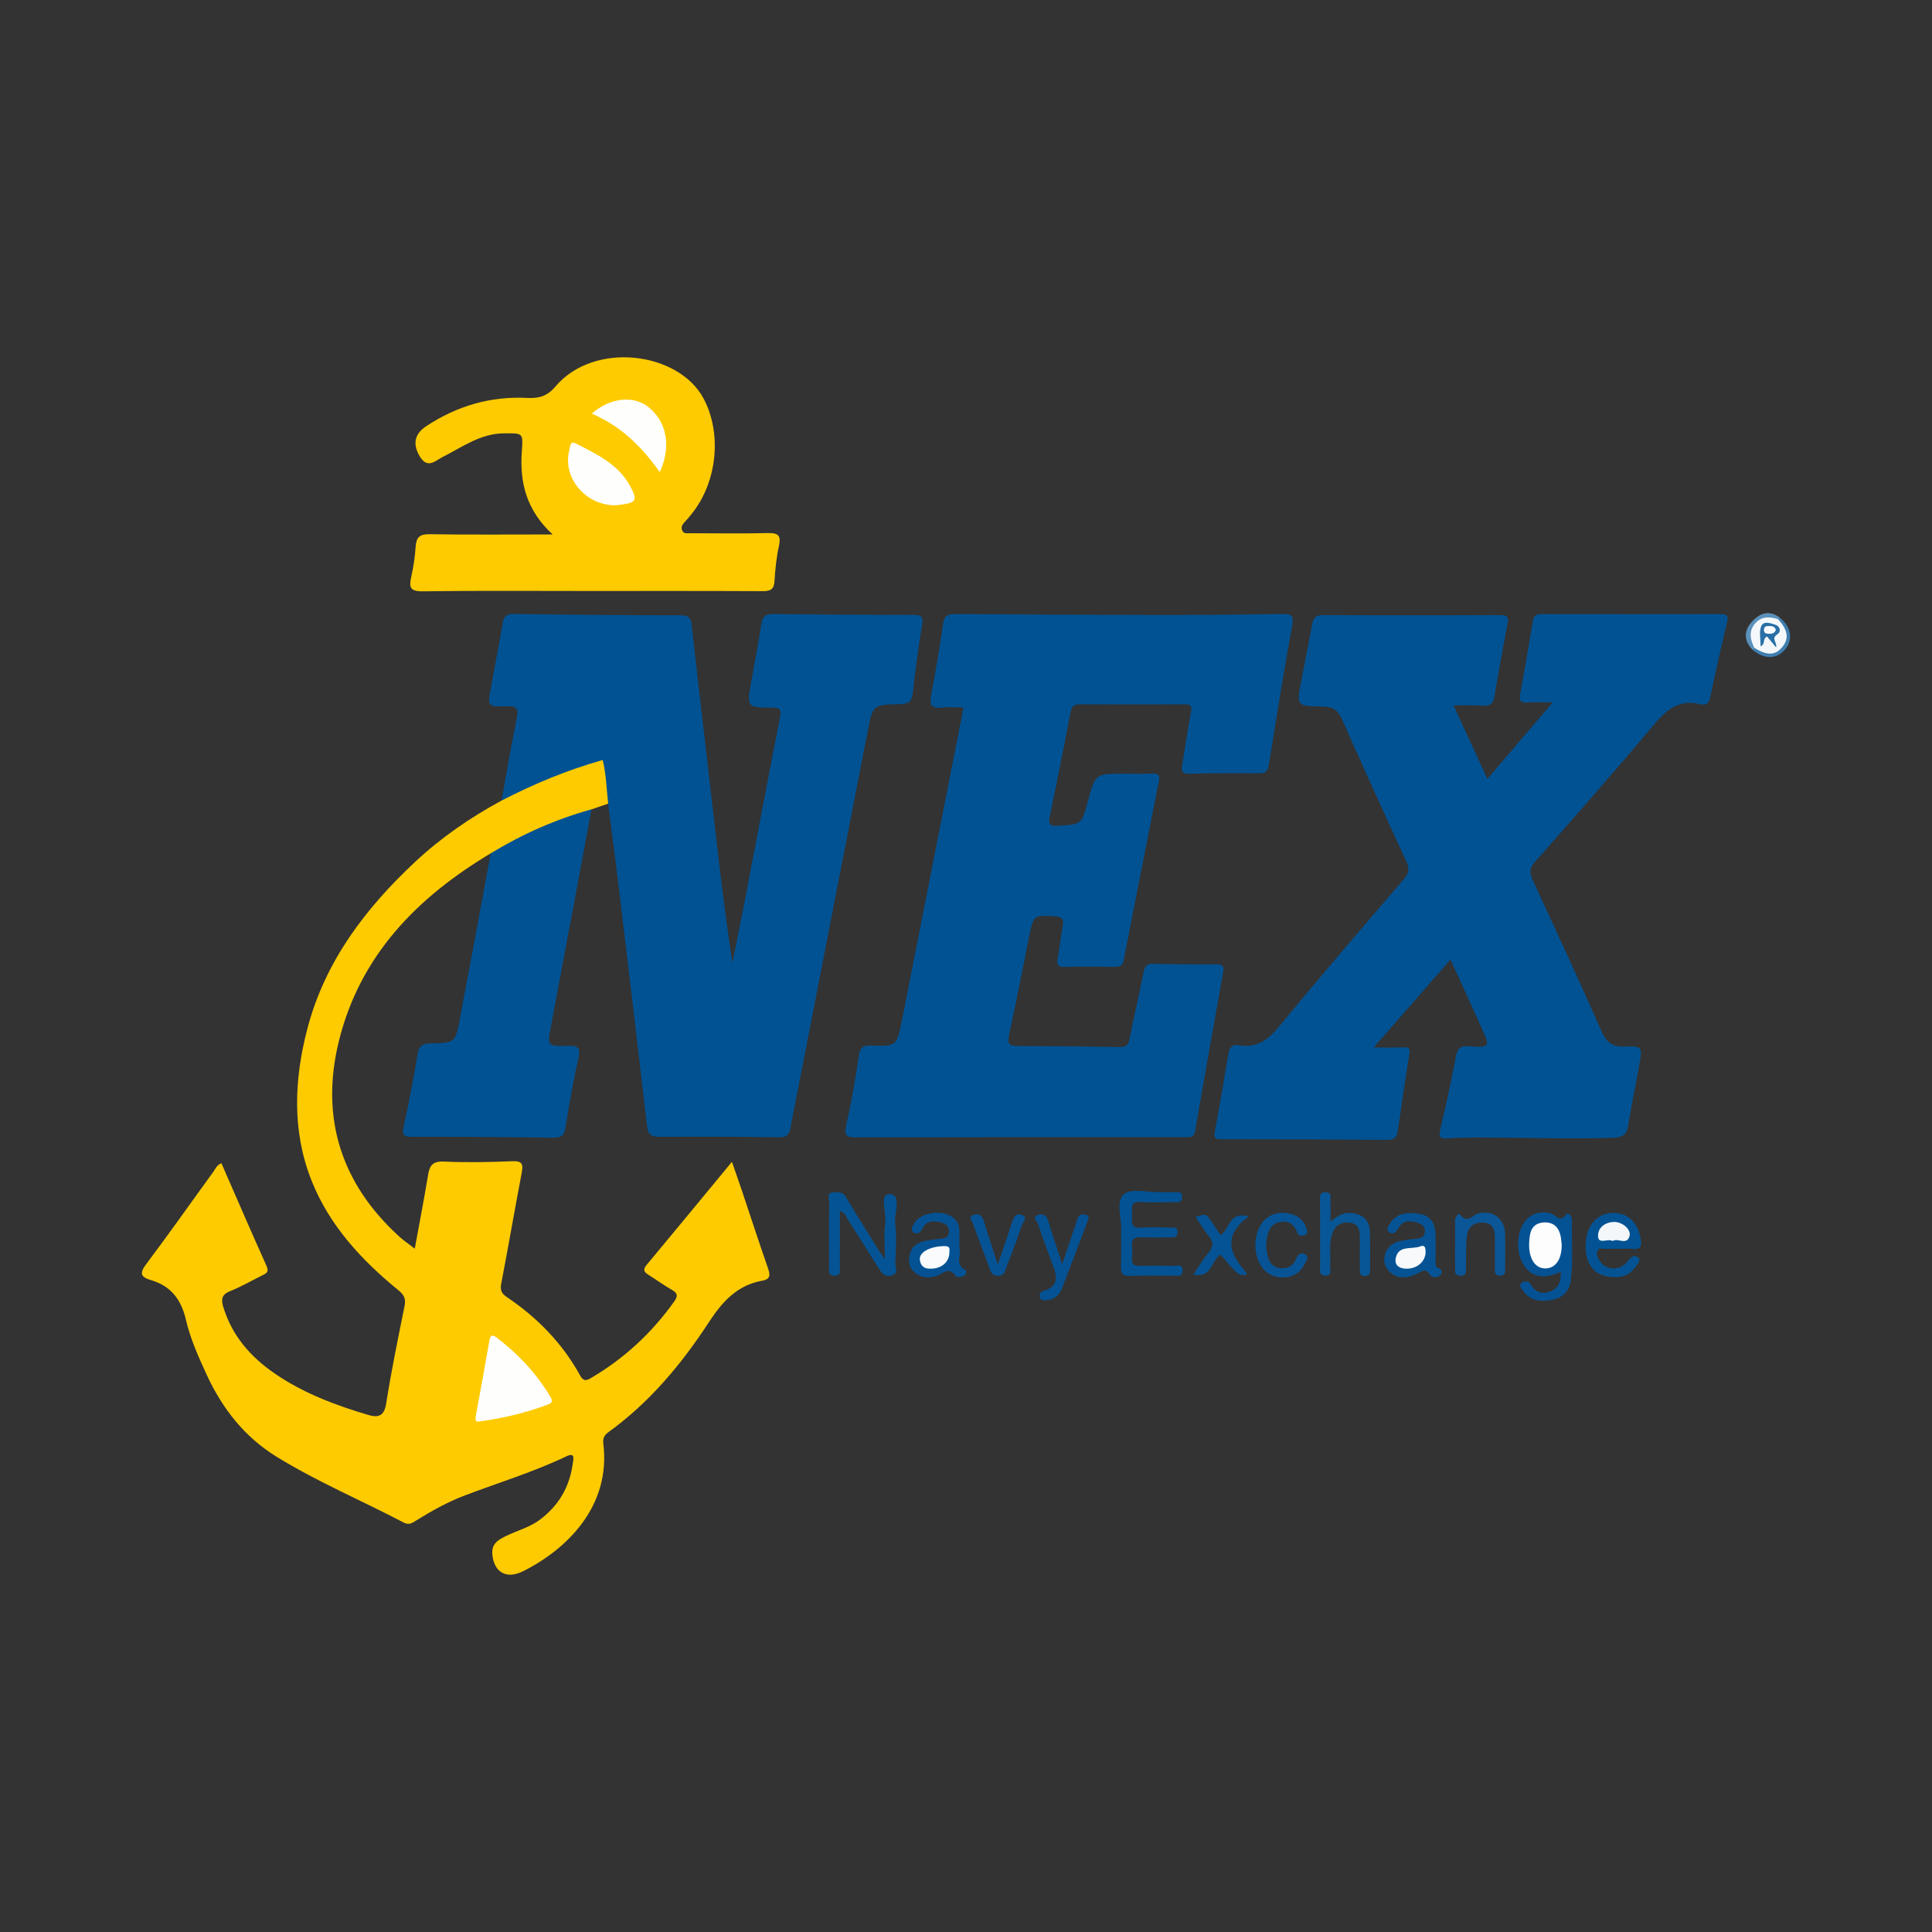 <?xml version="1.0" encoding="utf-8"?>
<!-- Generator: Adobe Illustrator 17.0.0, SVG Export Plug-In . SVG Version: 6.00 Build 0)  -->
<!DOCTYPE svg PUBLIC "-//W3C//DTD SVG 1.1//EN" "http://www.w3.org/Graphics/SVG/1.1/DTD/svg11.dtd">
<svg version="1.1" id="Layer_1" xmlns="http://www.w3.org/2000/svg" xmlns:xlink="http://www.w3.org/1999/xlink" x="0px" y="0px"
	 width="200px" height="200px" viewBox="0 0 200 200" enable-background="new 0 0 200 200" xml:space="preserve">
<rect x="0" y="0" width="200" height="200" fill="#333333" stroke="none"/>
<g>
	<path fill="#005293" d="M150.473,73.031c1.156,2.507,2.3,4.99,3.504,7.602c2.247-2.633,4.393-5.147,6.76-7.919
		c-1.068,0-1.87-0.04-2.666,0.012c-0.687,0.045-0.815-0.229-0.705-0.842c0.458-2.54,0.903-5.083,1.319-7.631
		c0.094-0.575,0.399-0.684,0.902-0.683c6.176,0.009,12.352,0.011,18.528-0.001c0.616-0.001,0.848,0.093,0.673,0.813
		c-0.621,2.549-1.177,5.115-1.727,7.681c-0.128,0.6-0.343,1.014-1.024,0.84c-2.32-0.592-3.643,0.699-5.012,2.332
		c-3.966,4.73-8.052,9.358-12.127,13.995c-0.546,0.621-0.603,1.084-0.255,1.833c2.413,5.192,4.807,10.395,7.121,15.632
		c0.505,1.144,1.069,1.692,2.394,1.648c1.868-0.062,1.879,0.046,1.548,1.868c-0.376,2.066-0.809,4.122-1.134,6.196
		c-0.152,0.968-0.504,1.339-1.558,1.375c-4.687,0.157-9.371-0.028-14.056-0.027c-1.05,0-2.102,0.023-3.15,0.088
		c-0.718,0.045-0.9-0.134-0.722-0.887c0.594-2.511,1.154-5.033,1.624-7.57c0.164-0.887,0.485-1.136,1.368-1.076
		c2.188,0.149,2.199,0.102,1.299-1.893c-1.04-2.308-2.097-4.608-3.224-7.081c-2.637,3.019-5.18,5.929-7.945,9.094
		c1.244,0,2.185,0.023,3.124-0.009c0.535-0.018,0.658,0.13,0.568,0.679c-0.435,2.677-0.83,5.361-1.215,8.046
		c-0.092,0.641-0.374,0.858-1.033,0.853c-5.737-0.046-11.475-0.067-17.213-0.066c-0.66,0-0.803-0.151-0.678-0.813
		c0.502-2.665,0.96-5.339,1.395-8.016c0.114-0.698,0.428-1.02,1.124-0.901c1.853,0.318,3.007-0.565,4.156-1.964
		c4.223-5.142,8.566-10.184,12.895-15.238c0.525-0.613,0.607-1.068,0.255-1.827c-2.261-4.877-4.482-9.774-6.65-14.693
		c-0.43-0.976-0.969-1.33-2.035-1.339c-2.693-0.023-2.695-0.081-2.199-2.658c0.372-1.933,0.775-3.861,1.113-5.799
		c0.125-0.717,0.375-1.021,1.177-1.016c6.088,0.036,12.177,0.033,18.265,0.002c0.8-0.004,0.945,0.218,0.797,0.969
		c-0.491,2.489-0.937,4.988-1.359,7.49c-0.117,0.691-0.402,0.96-1.121,0.916C152.586,72.985,151.589,73.031,150.473,73.031z"/>
	<path fill="#005293" d="M99.727,73.24c-0.783,0-1.526-0.072-2.249,0.016c-1.173,0.143-1.256-0.411-1.08-1.353
		c0.448-2.408,0.893-4.82,1.215-7.247c0.124-0.932,0.488-1.103,1.333-1.095c6.876,0.059,13.753,0.092,20.63,0.098
		c4.38,0.004,8.761-0.025,13.14-0.101c0.992-0.017,1.235,0.166,1.043,1.222c-0.866,4.779-1.639,9.576-2.407,14.373
		c-0.103,0.642-0.304,0.899-0.981,0.894c-2.409-0.02-4.819-0.017-7.227,0.048c-0.781,0.021-0.87-0.284-0.761-0.922
		c0.308-1.811,0.548-3.635,0.902-5.438c0.136-0.695-0.055-0.824-0.687-0.821c-3.592,0.019-7.184,0.023-10.776-0.004
		c-0.669-0.005-0.891,0.252-1.012,0.883c-0.68,3.566-1.385,7.127-2.133,10.679c-0.171,0.81-0.077,1.069,0.835,1.011
		c2.456-0.157,2.458-0.114,3.105-2.536c0.763-2.856,0.763-2.856,3.698-2.856c1.008,0,2.016,0.029,3.022-0.011
		c0.608-0.024,0.75,0.183,0.635,0.76c-1.227,6.178-2.443,12.358-3.646,18.541c-0.105,0.538-0.361,0.714-0.891,0.707
		c-1.752-0.023-3.505-0.038-5.256,0.005c-0.716,0.018-0.779-0.297-0.684-0.869c0.187-1.123,0.325-2.253,0.513-3.375
		c0.105-0.625,0.013-0.94-0.75-0.988c-2.251-0.14-2.256-0.178-2.718,2.089c-0.69,3.387-1.335,6.783-2.079,10.158
		c-0.193,0.878-0.015,1.166,0.862,1.17c3.548,0.017,7.095,0.049,10.642,0.112c0.706,0.012,0.857-0.332,0.976-0.925
		c0.456-2.273,0.994-4.53,1.438-6.805c0.122-0.625,0.305-0.901,0.99-0.884c2.145,0.052,4.292,0.047,6.439,0.05
		c0.535,0.001,0.956,0.006,0.82,0.765c-0.99,5.513-1.965,11.028-2.923,16.546c-0.094,0.542-0.409,0.59-0.833,0.588
		c-1.095-0.006-2.19-0.001-3.285-0.001c-10.294,0-20.589-0.01-30.883,0.017c-0.98,0.003-1.377-0.087-1.107-1.259
		c0.55-2.385,0.957-4.807,1.316-7.229c0.127-0.86,0.447-1.044,1.255-1.02c2.649,0.077,2.675,0.05,3.188-2.545
		c2.098-10.601,4.178-21.205,6.265-31.808C99.652,73.709,99.677,73.538,99.727,73.24z"/>
	<path fill="#005293" d="M51.923,82.874c0.515-2.839,0.988-5.687,1.568-8.513c0.208-1.012-0.004-1.28-1.043-1.244
		c-1.988,0.069-1.993,0.008-1.628-1.967c0.405-2.194,0.836-4.384,1.211-6.584c0.121-0.711,0.349-1.022,1.163-1.01
		c5.781,0.087,11.564,0.129,17.346,0.142c0.751,0.002,0.974,0.285,1.051,0.965c0.8,7.047,1.619,14.091,2.435,21.136
		c0.533,4.607,1.069,9.213,1.798,13.845c0.432-2.167,0.878-4.33,1.295-6.5c1.205-6.274,2.383-12.553,3.617-18.821
		c0.16-0.811,0.075-1.062-0.818-1.066c-2.634-0.012-2.628-0.05-2.146-2.691c0.361-1.98,0.73-3.96,1.039-5.948
		c0.122-0.787,0.425-1.072,1.263-1.059c4.818,0.071,9.637,0.09,14.456,0.095c0.759,0.001,1.09,0.09,0.932,1.013
		c-0.397,2.329-0.692,4.676-0.963,7.024c-0.096,0.834-0.344,1.187-1.274,1.202c-2.925,0.047-2.878,0.102-3.444,3.019
		c-2.641,13.618-5.314,27.229-7.954,40.847c-0.142,0.731-0.401,0.984-1.186,0.972c-4.117-0.063-8.236-0.082-12.353-0.048
		c-0.882,0.007-1.204-0.241-1.306-1.122c-0.96-8.305-1.953-16.606-2.949-24.906c-0.339-2.823-0.716-5.641-1.076-8.461
		c-0.554-0.848-0.525-1.821-0.604-2.773c-0.112-1.345-0.128-1.335-1.376-0.948c-2.634,0.816-5.149,1.917-7.634,3.1
		C52.911,82.777,52.49,83.222,51.923,82.874z"/>
	<path fill="#FECB00" d="M51.923,82.874c3.324-1.711,6.757-3.153,10.472-4.198c0.356,1.471,0.392,3.004,0.563,4.516
		c-0.574,0.197-1.149,0.394-1.723,0.591c-1.301,0.914-2.884,1.154-4.299,1.799c-1.697,0.774-3.408,1.513-5.046,2.409
		c-0.339,0.185-0.659,0.436-1.086,0.344c-7.631,4.558-13.552,10.593-15.728,19.459c-1.933,7.877,0.205,14.715,6.264,20.223
		c0.445,0.405,0.951,0.742,1.597,1.241c0.487-2.666,0.969-5.133,1.374-7.613c0.164-1.004,0.49-1.452,1.649-1.399
		c2.359,0.109,4.731,0.059,7.093-0.037c1.053-0.043,1.113,0.356,0.952,1.206c-0.724,3.823-1.389,7.658-2.119,11.48
		c-0.127,0.665,0.026,1.005,0.591,1.385c3.132,2.108,5.718,4.751,7.557,8.071c0.308,0.555,0.543,0.652,1.096,0.329
		c3.458-2.017,6.322-4.671,8.647-7.924c0.378-0.529,0.432-0.863-0.215-1.226c-0.838-0.469-1.611-1.053-2.429-1.559
		c-0.459-0.284-0.609-0.528-0.203-1.016c2.912-3.494,5.803-7.007,8.841-10.683c0.386,1.116,0.726,2.072,1.049,3.034
		c0.891,2.654,1.753,5.319,2.676,7.962c0.243,0.695,0.284,1.151-0.577,1.306c-2.604,0.467-4.136,2.158-5.543,4.312
		c-2.832,4.338-6.147,8.308-10.401,11.377c-0.449,0.324-0.584,0.666-0.517,1.215c0.787,6.436-3.763,10.907-8.313,13.177
		c-1.726,0.861-2.995,0.113-3.176-1.724c-0.072-0.729,0.177-1.215,0.838-1.615c1.277-0.772,2.776-1.042,4.003-1.939
		c2.033-1.487,3.166-3.465,3.491-5.924c0.048-0.366,0.278-1.147-0.659-0.698c-3.401,1.629-7.01,2.717-10.523,4.055
		c-1.768,0.673-3.41,1.582-5.01,2.577c-0.4,0.249-0.745,0.527-1.306,0.233c-4.374-2.293-8.942-4.214-13.159-6.811
		c-3.314-2.041-5.609-4.963-7.228-8.457c-0.865-1.868-1.713-3.761-2.177-5.759c-0.483-2.079-1.562-3.471-3.606-4.074
		c-1.04-0.307-1.235-0.679-0.505-1.647c2.37-3.145,4.632-6.371,6.949-9.557c0.223-0.306,0.357-0.711,0.844-0.895
		c1.556,3.558,3.092,7.117,4.68,10.653c0.285,0.635-0.077,0.763-0.475,0.962c-1.095,0.549-2.163,1.168-3.296,1.62
		c-0.861,0.343-0.962,0.819-0.723,1.614c0.9,2.996,2.821,5.193,5.344,6.924c2.957,2.03,6.269,3.275,9.678,4.284
		c1.02,0.302,1.644,0.128,1.85-1.186c0.527-3.369,1.221-6.714,1.895-10.058c0.148-0.733,0.002-1.15-0.608-1.648
		c-3.809-3.107-7.13-6.679-8.982-11.29c-2.084-5.186-1.841-10.583-0.445-15.877c1.82-6.902,5.985-12.378,11.117-17.18
		C45.653,86.712,48.677,84.634,51.923,82.874z"/>
	<path fill="#FECB00" d="M57.209,55.327c-2.711-2.495-3.422-5.371-3.192-8.561c0.142-1.963,0.151-1.923-1.854-1.907
		c-2.412,0.02-4.28,1.399-6.291,2.421c-0.829,0.421-1.612,1.301-2.412-0.029c-0.771-1.282-0.551-2.334,0.675-3.141
		c3.165-2.084,6.637-3.11,10.428-2.917c1.196,0.061,2.065-0.153,2.922-1.168c4.008-4.745,12.752-3.621,15.343,1.222
		c1.91,3.571,1.461,8.635-1.252,11.983c-0.22,0.272-0.444,0.542-0.686,0.795c-0.261,0.273-0.441,0.572-0.245,0.937
		c0.178,0.331,0.534,0.237,0.825,0.238c2.67,0.007,5.342,0.048,8.011-0.016c1.053-0.025,1.396,0.225,1.156,1.322
		c-0.261,1.191-0.387,2.421-0.461,3.641c-0.052,0.862-0.414,1.052-1.219,1.048c-6.041-0.031-12.082-0.017-18.123-0.017
		c-5.691,0-11.382-0.045-17.072,0.034c-1.313,0.018-1.437-0.422-1.189-1.503c0.234-1.019,0.382-2.068,0.453-3.112
		c0.065-0.972,0.412-1.312,1.442-1.296C48.575,55.365,52.684,55.327,57.209,55.327z"/>
	<path fill="#005293" d="M50.802,88.335c3.271-1.991,6.738-3.531,10.432-4.552c-1.388,7.434-2.767,14.87-4.172,22.3
		c-0.415,2.195-0.448,2.244,1.761,2.18c1.085-0.031,1.292,0.231,1.047,1.306c-0.543,2.385-0.953,4.803-1.346,7.219
		c-0.127,0.781-0.453,0.987-1.207,0.978c-4.901-0.059-9.803-0.097-14.705-0.084c-0.901,0.003-0.985-0.268-0.818-1.057
		c0.527-2.48,1.03-4.968,1.43-7.471c0.144-0.901,0.508-1.122,1.352-1.139c2.54-0.05,2.565-0.079,3.029-2.534
		C48.686,99.769,49.739,94.051,50.802,88.335z"/>
	<path fill="#045495" d="M86.945,125.357c0,1.991,0.01,3.867-0.008,5.743c-0.004,0.385,0.204,0.934-0.529,0.955
		c-0.727,0.02-0.572-0.507-0.574-0.913c-0.009-2.229-0.02-4.459,0.012-6.688c0.005-0.354-0.329-0.955,0.41-1.021
		c0.51-0.045,0.986-0.083,1.338,0.517c1.08,1.845,2.235,3.647,3.364,5.464c0.135,0.217,0.29,0.423,0.647,0.938
		c0-1.462-0.121-2.622,0.035-3.743c0.148-1.06-0.662-3.019,0.477-2.988c1.265,0.034,0.431,1.966,0.553,3.046
		c0.152,1.338,0.075,2.708,0.014,4.06c-0.02,0.44,0.392,1.111-0.397,1.314c-0.751,0.193-1.078-0.344-1.415-0.887
		c-1.035-1.67-2.089-3.328-3.153-4.98C87.543,125.901,87.47,125.522,86.945,125.357z"/>
	<path fill="#035294" d="M116.054,127.421c0.117-1.145-0.6-2.992,0.277-3.777c0.763-0.683,2.574-0.197,3.923-0.223
		c0.437-0.008,0.876-0.015,1.312,0.003c0.362,0.015,0.843-0.133,0.803,0.528c-0.038,0.626-0.505,0.489-0.868,0.493
		c-1.137,0.013-2.28,0.07-3.411-0.014c-1.119-0.082-0.904,0.647-0.892,1.269c0.013,0.644-0.286,1.476,0.929,1.385
		c1.001-0.075,2.012-0.022,3.018-0.011c0.326,0.004,0.738-0.107,0.758,0.451c0.021,0.603-0.392,0.573-0.796,0.573
		c-1.006-0.001-2.014,0.03-3.019-0.01c-0.664-0.026-0.981,0.173-0.904,0.885c0.046,0.433,0.038,0.877,0.001,1.311
		c-0.051,0.589,0.214,0.764,0.765,0.752c1.181-0.024,2.363-0.024,3.544,0.004c0.371,0.009,0.961-0.243,0.93,0.525
		c-0.025,0.626-0.506,0.486-0.869,0.489c-1.531,0.012-3.064-0.038-4.593,0.022c-0.81,0.032-0.944-0.321-0.919-1.009
		C116.084,129.932,116.054,128.793,116.054,127.421z"/>
	<path fill="#045294" d="M161.569,131.656c-1.848,0.84-3.124,0.54-3.922-0.854c-0.884-1.543-0.555-3.897,0.669-4.816
		c0.686-0.516,1.442-0.566,2.243-0.366c0.504,0.126,0.913,1.063,1.57,0.094c0.166-0.245,0.607,0.114,0.597,0.562
		c-0.048,2.096,0.147,4.201-0.122,6.288c-0.152,1.179-0.925,1.845-2.091,2.028c-1.093,0.172-2.111,0.042-2.813-0.933
		c-0.174-0.242-0.563-0.594-0.131-0.886c0.272-0.183,0.673-0.19,0.904,0.209c0.468,0.808,1.177,1.026,2.016,0.709
		C161.337,133.372,161.607,132.667,161.569,131.656z"/>
	<path fill="#055394" d="M145.919,125.575c1.946,0.011,2.638,0.667,2.69,2.291c0.027,0.831,0.004,1.664,0.01,2.496
		c0.002,0.302-0.091,0.707,0.192,0.854c0.388,0.202,0.606,0.423,0.297,0.771c-0.303,0.341-0.897,0.278-1.062,0.002
		c-0.508-0.849-0.941-0.298-1.458-0.08c-1.028,0.433-2.07,0.535-2.881-0.417c-0.841-0.987-0.314-2.559,0.99-2.95
		c0.622-0.187,1.289-0.24,1.94-0.312c0.43-0.048,0.793-0.157,0.863-0.635c0.075-0.512-0.202-0.835-0.669-0.989
		c-0.8-0.264-1.601-0.337-2.068,0.531c-0.233,0.433-0.552,0.675-0.91,0.458c-0.464-0.281-0.101-0.71,0.092-1.014
		C144.474,125.747,145.328,125.586,145.919,125.575z"/>
	<path fill="#035394" d="M167.517,129.276c-0.394,0-0.789-0.022-1.18,0.007c-0.328,0.025-0.782-0.183-0.956,0.18
		c-0.201,0.421,0.055,0.856,0.322,1.202c0.664,0.861,1.99,0.878,2.733-0.028c0.338-0.412,0.69-0.851,1.125-0.465
		c0.39,0.345-0.109,0.787-0.354,1.105c-0.777,1.007-1.877,1.052-2.981,0.825c-1.52-0.312-2.275-1.759-2.04-3.745
		c0.198-1.674,1.278-2.763,2.771-2.793c1.547-0.031,2.566,0.946,2.883,2.65c0.148,0.794-0.003,1.165-0.882,1.069
		C168.483,129.233,167.997,129.276,167.517,129.276z"/>
	<path fill="#045294" d="M99.316,129.127c0.256,0.691-0.53,1.743,0.616,2.342c0.18,0.094,0.115,0.414-0.083,0.559
		c-0.316,0.231-0.816,0.237-0.973,0.011c-0.589-0.848-1.076-0.335-1.691-0.061c-0.826,0.367-1.714,0.375-2.47-0.238
		c-0.606-0.491-0.721-1.157-0.53-1.896c0.245-0.949,0.955-1.293,1.828-1.431c0.431-0.068,0.862-0.139,1.295-0.179
		c0.458-0.042,0.897-0.09,0.935-0.681c0.038-0.585-0.313-0.868-0.828-1.006c-0.774-0.207-1.513-0.195-1.918,0.621
		c-0.222,0.447-0.568,0.65-0.913,0.425c-0.426-0.278-0.076-0.708,0.1-1.012c0.484-0.836,2.009-1.26,3.193-0.916
		c1.019,0.296,1.503,0.974,1.444,2.044C99.296,128.146,99.316,128.583,99.316,129.127z"/>
	<path fill="#085696" d="M137.731,126.447c0.768-0.62,1.403-0.965,2.188-0.874c1.103,0.128,1.821,0.695,1.882,1.82
		c0.073,1.353,0.018,2.712,0.037,4.068c0.006,0.438-0.145,0.642-0.606,0.627c-0.45-0.015-0.459-0.308-0.46-0.627
		c-0.001-1.094-0.012-2.188,0.003-3.282c0.011-0.816-0.131-1.529-1.116-1.613c-0.971-0.083-1.569,0.414-1.815,1.343
		c-0.275,1.034-0.068,2.092-0.152,3.135c-0.03,0.37,0.27,0.968-0.462,1.003c-0.695,0.033-0.576-0.511-0.577-0.93
		c-0.006-2.275-0.002-4.55-0.003-6.826c0-0.438-0.076-0.917,0.621-0.869c0.656,0.045,0.436,0.54,0.452,0.884
		C137.752,124.916,137.731,125.529,137.731,126.447z"/>
	<path fill="#0B5697" d="M150.627,128.868c0.001-0.831,0.005-1.663,0-2.494c-0.002-0.413,0.353-0.864,0.564-0.6
		c0.741,0.927,1.207,0.03,1.769-0.136c1.472-0.435,2.772,0.441,2.836,1.988c0.051,1.223,0.018,2.45,0.015,3.675
		c-0.001,0.34,0.068,0.729-0.471,0.756c-0.594,0.03-0.596-0.359-0.594-0.777c0.005-1.05-0.012-2.101,0.005-3.15
		c0.013-0.844-0.223-1.497-1.183-1.565c-0.992-0.07-1.621,0.456-1.723,1.41c-0.112,1.039-0.062,2.096-0.086,3.145
		c-0.01,0.419,0.129,0.946-0.569,0.937c-0.691-0.009-0.553-0.543-0.561-0.956C150.615,130.356,150.625,129.612,150.627,128.868z"/>
	<path fill="#045294" d="M109.962,130.869c0.519-1.54,0.943-2.805,1.37-4.068c0.098-0.289,0.164-0.599,0.32-0.855
		c0.19-0.313,0.559-0.264,0.831-0.17c0.35,0.121,0.184,0.428,0.097,0.658c-0.879,2.323-1.754,4.647-2.654,6.961
		c-0.293,0.755-0.858,1.186-1.703,1.206c-0.291,0.007-0.538-0.029-0.58-0.363c-0.04-0.315,0.006-0.487,0.429-0.615
		c1.177-0.354,1.474-1.094,1.046-2.284c-0.561-1.559-1.157-3.106-1.68-4.677c-0.084-0.251-0.675-0.718,0.08-0.91
		c0.47-0.12,0.809,0.033,0.973,0.587C108.914,127.756,109.4,129.152,109.962,130.869z"/>
	<path fill="#055394" d="M126.366,129.877c-1.004,0.516-0.873,2.508-2.829,2.059c0.557-0.814,0.992-1.561,1.538-2.216
		c0.535-0.641,0.591-1.154,0.025-1.813c-0.506-0.588-0.889-1.281-1.332-1.937c1.071-0.328,1.076-0.331,1.571,0.383
		c0.344,0.496,0.673,1.003,0.999,1.489c0.995-0.562,0.849-2.492,2.936-1.922c-2.692,1.949-2.029,3.879-0.263,5.799
		c0.045,0.049,0.015,0.166,0.019,0.251C128.181,132.034,128.181,132.034,126.366,129.877z"/>
	<path fill="#065495" d="M131.077,129.207c0.027,0.141,0.082,0.528,0.176,0.905c0.164,0.657,0.595,1.09,1.261,1.167
		c0.703,0.081,1.328-0.179,1.605-0.867c0.194-0.481,0.481-0.835,0.942-0.596c0.568,0.294,0.121,0.77-0.047,1.11
		c-0.573,1.164-1.954,1.619-3.274,1.125c-1.411-0.528-2.154-2.566-1.604-4.397c0.472-1.571,1.738-2.353,3.314-2.033
		c0.876,0.178,1.513,0.658,1.792,1.534c0.077,0.242,0.184,0.567-0.127,0.689c-0.266,0.105-0.673,0.161-0.8-0.197
		c-0.357-1.007-1.038-1.377-2.035-1.087C131.481,126.792,131.073,127.672,131.077,129.207z"/>
	<path fill="#055395" d="M103.29,130.909c0.568-1.67,1.042-3.029,1.488-4.398c0.164-0.503,0.379-0.97,0.984-0.75
		c0.701,0.255,0.138,0.735,0.033,1.047c-0.487,1.448-1.03,2.878-1.58,4.304c-0.161,0.416-0.197,0.951-0.885,0.961
		c-0.661,0.009-0.767-0.436-0.936-0.893c-0.559-1.516-1.144-3.023-1.687-4.546c-0.094-0.265-0.523-0.662,0.028-0.862
		c0.5-0.182,0.91-0.033,1.094,0.578C102.256,127.766,102.729,129.169,103.29,130.909z"/>
	<path fill="#5B91BB" d="M181.428,67.27c-0.928-0.944-0.916-1.974-0.079-2.905c0.793-0.882,1.78-1.267,2.889-0.434
		c-0.021,0.129-0.092,0.22-0.21,0.274c-1.892,0.093-2.42,0.47-2.409,1.717c0.003,0.383,0.164,0.755,0.077,1.145
		C181.65,67.191,181.561,67.259,181.428,67.27z"/>
	<path fill="#3F7EAF" d="M184.239,63.93c1.172,0.946,1.407,2.245,0.59,3.259c-0.865,1.073-2.194,1.105-3.4,0.08
		c0.063-0.065,0.127-0.129,0.19-0.194c0.308-0.131,0.59-0.005,0.868,0.101c0.682,0.261,1.275,0.128,1.732-0.435
		c0.45-0.554,0.482-1.167,0.154-1.804c-0.135-0.263-0.33-0.509-0.296-0.833C184.144,64.059,184.198,64.001,184.239,63.93z"/>
	<path fill="#FEFEFD" d="M49.536,147.16c-0.233,0.043-0.374-0.086-0.278-0.594c0.494-2.614,0.95-5.236,1.416-7.855
		c0.087-0.491,0.3-0.574,0.703-0.269c2.252,1.706,4.152,3.729,5.605,6.164c0.244,0.409,0.177,0.629-0.247,0.787
		C54.476,146.234,52.154,146.815,49.536,147.16z"/>
	<path fill="#FEFEFD" d="M63.718,52.31c-3.16,0.012-5.551-2.939-4.768-5.757c0.09-0.323,0.041-0.963,0.668-0.641
		c2.175,1.116,4.426,2.165,5.651,4.473c0.745,1.403,0.586,1.658-1.015,1.864C64.038,52.277,63.821,52.299,63.718,52.31z"/>
	<path fill="#FEFEFD" d="M61.267,42.821c1.79-1.615,4.196-1.901,5.724-0.779c2.01,1.476,2.558,4.121,1.31,6.833
		C66.464,46.269,64.297,44.124,61.267,42.821z"/>
	<path fill="#FDFDFD" d="M161.667,128.89c-0.004,1.463-0.608,2.328-1.558,2.412c-0.963,0.085-1.66-0.663-1.796-1.987
		c-0.044-0.428-0.008-0.87,0.041-1.3c0.103-0.899,0.58-1.445,1.528-1.469c0.933-0.024,1.463,0.483,1.66,1.354
		C161.628,128.28,161.642,128.678,161.667,128.89z"/>
	<path fill="#F7F9FB" d="M145.655,131.336c-0.718,0.018-1.304-0.306-1.177-1.04c0.253-1.459,1.663-0.918,2.552-1.274
		c0.5-0.2,0.549,0.196,0.548,0.586C147.574,130.563,146.74,131.321,145.655,131.336z"/>
	<path fill="#F3F7F9" d="M166.947,128.472c-0.504-0.298-1.442,0.359-1.512-0.437c-0.076-0.865,0.625-1.489,1.6-1.539
		c0.865-0.044,1.846,0.753,1.657,1.452C168.415,128.968,167.494,128.108,166.947,128.472z"/>
	<path fill="#F9FBFC" d="M96.353,131.332c-0.678,0.035-1.079-0.29-1.133-0.959c-0.063-0.784,1.146-1.373,2.591-1.378
		c0.609-0.002,0.469,0.372,0.467,0.68C98.273,130.646,97.449,131.344,96.353,131.332z"/>
	<path fill="#F4F8FA" d="M184.076,64.105c1.014,1.13,1.143,1.993,0.429,2.868c-0.723,0.886-1.548,0.916-2.887,0.103
		c-0.401-0.812-0.618-1.639-0.009-2.438C182.268,63.776,183.152,63.811,184.076,64.105z"/>
	<path fill="#296FA6" d="M182.92,65.887c-0.505,0.273-0.127,0.767-0.659,1.024c0-0.742-0.171-1.469,0.046-2.05
		c0.244-0.652,0.999-0.334,1.474-0.189c0.485,0.148,0.654,0.71,0.186,1.012c-0.647,0.417,0.02,0.816-0.107,1.329
		C183.506,66.588,183.22,66.246,182.92,65.887z"/>
	<path fill="#FAFBFD" d="M183.835,65.203c-0.12,0.345-0.389,0.415-0.718,0.405c-0.28-0.008-0.513-0.037-0.512-0.401
		c0.001-0.362,0.233-0.398,0.513-0.403C183.441,64.798,183.723,64.846,183.835,65.203z"/>
</g>
</svg>
